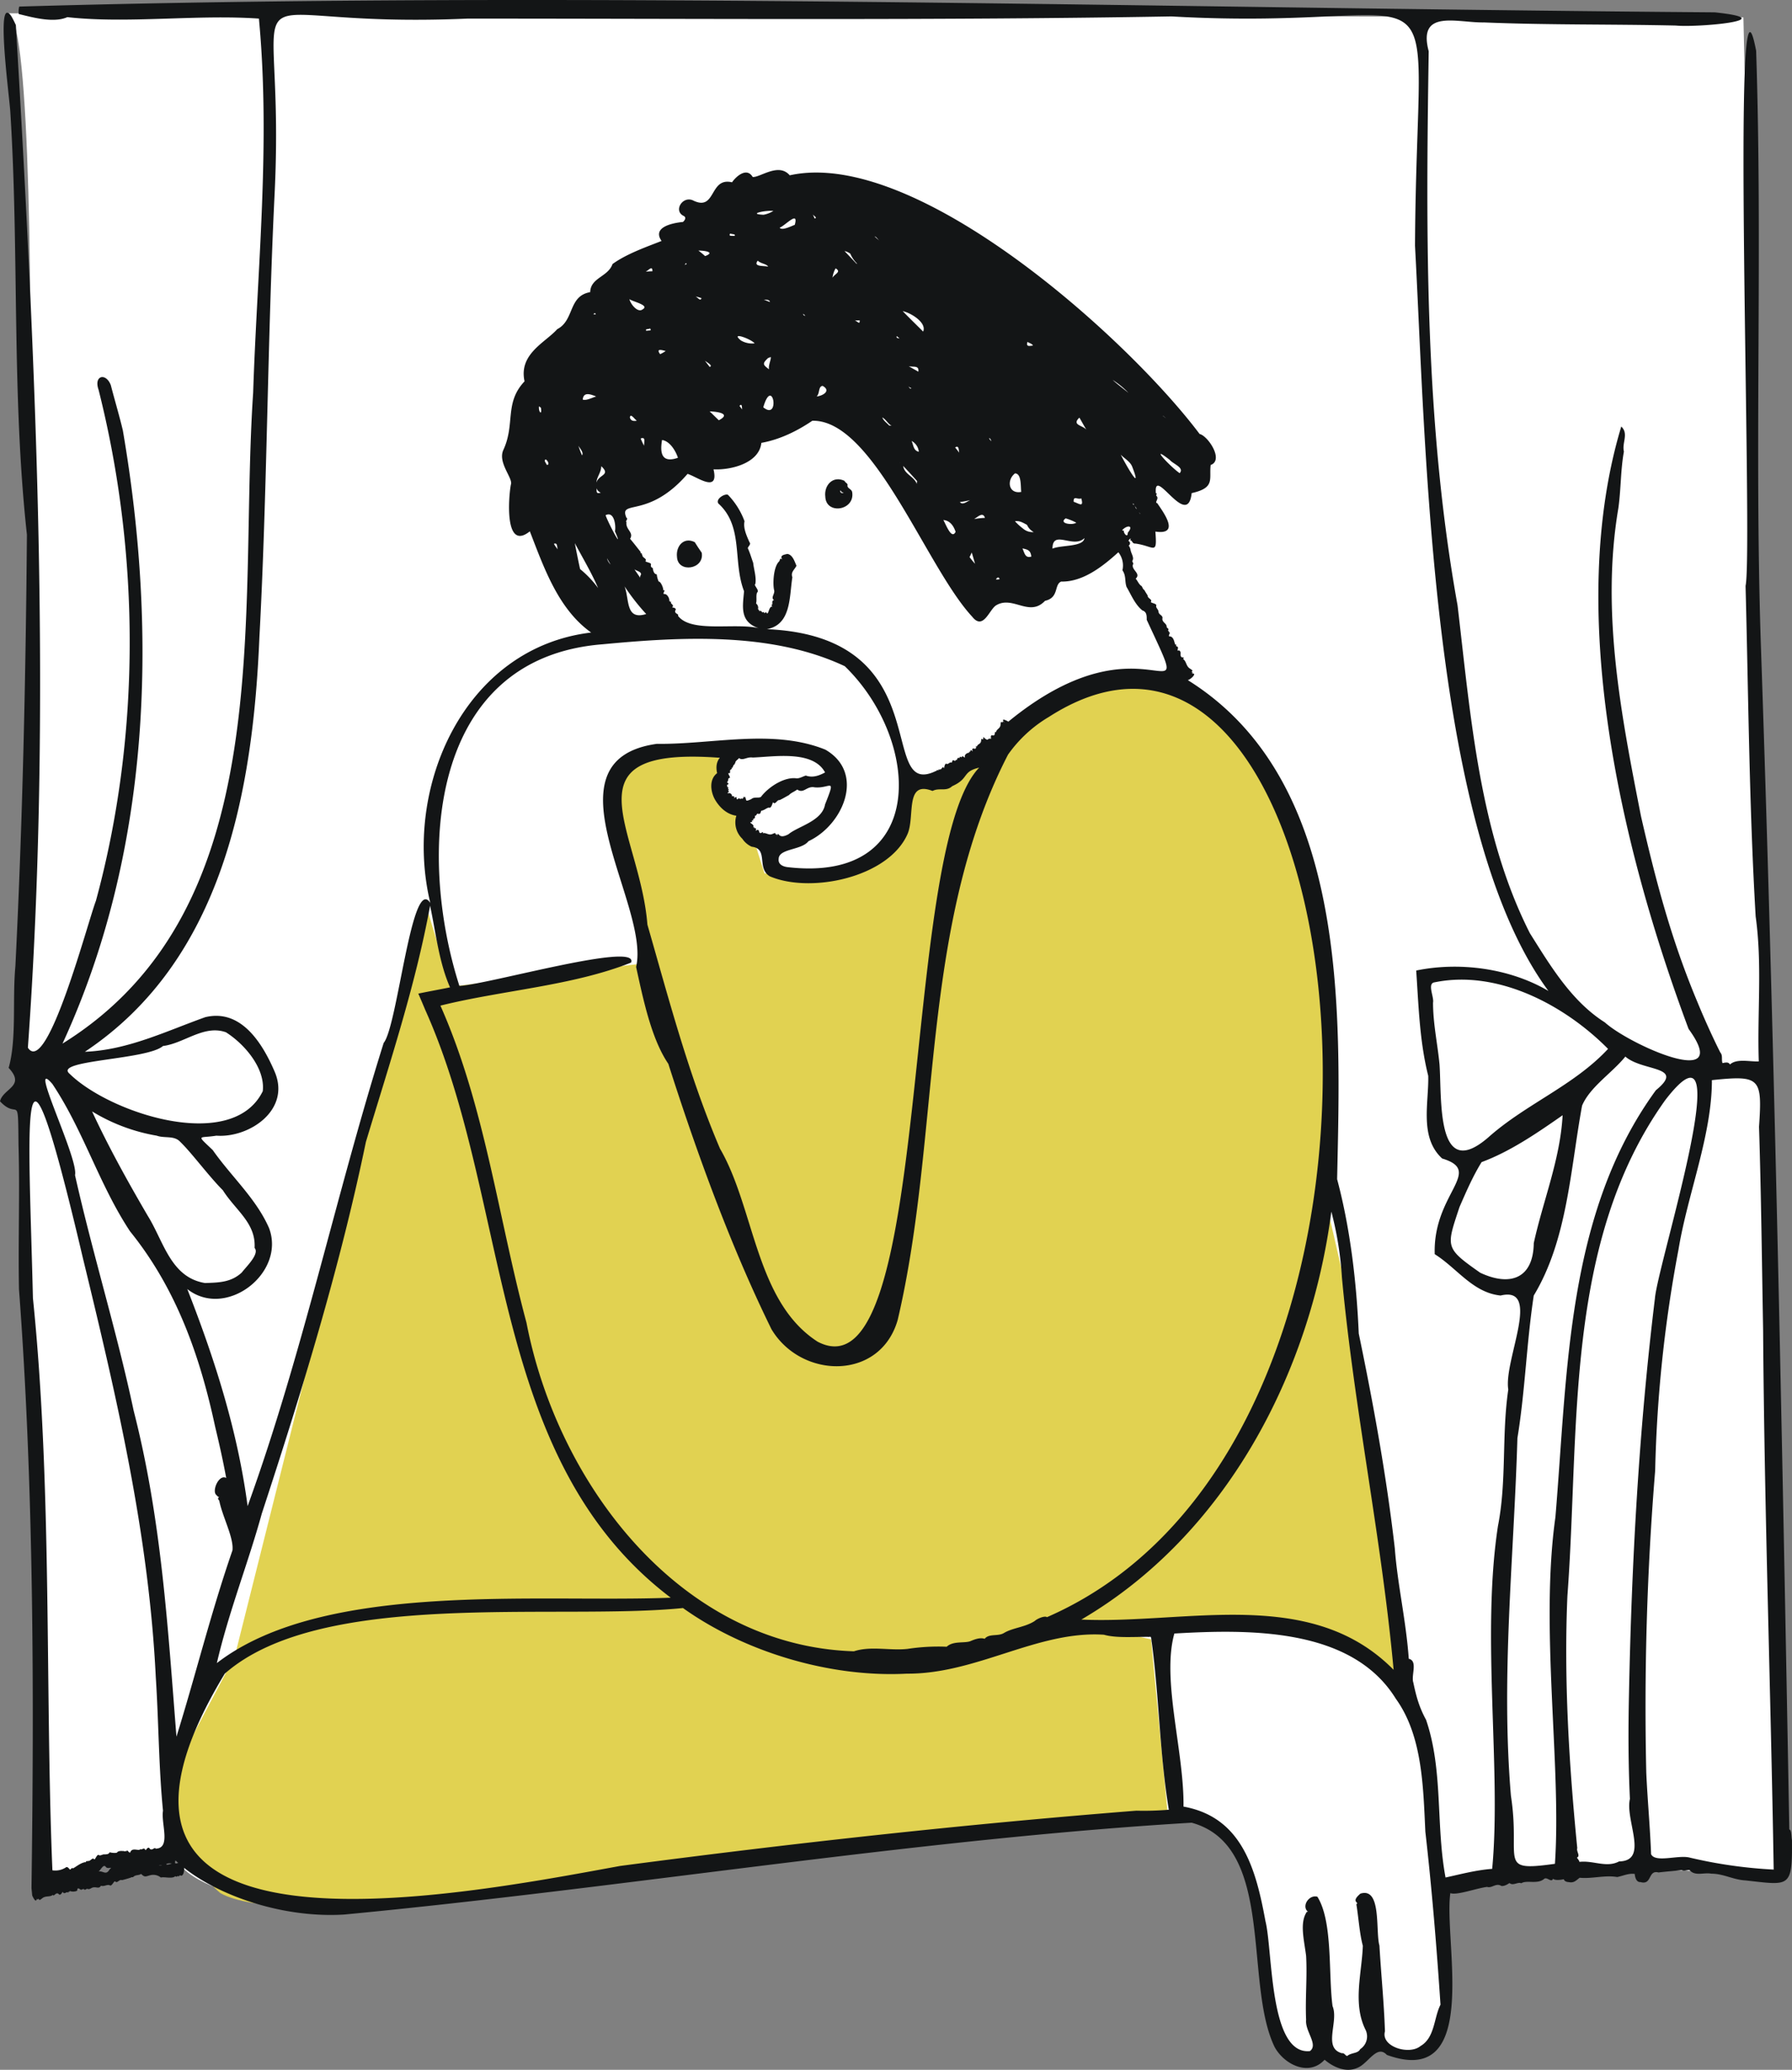 <svg xmlns="http://www.w3.org/2000/svg" width="745.417" height="861.025" viewBox="0 0 745.417 861.025">
  <rect x="0" y="0" width="745.417" height="861.025" fill="#808080" stroke="none"/>
  <g id="nh_vraag_hulp" transform="translate(-90 -31.167)">
    <g id="kleuren">
      <path id="Path_577" data-name="Path 577" d="M93.7,36.7l721.5,1.7L833,811.7s-118.5-9.3-143.5,4.2l1.4,45.5s1.6,34.9-28.4,19c0,0-10.9,13-24.4,5.5,0,0-12.5,5.5-18.5-7.5l-10-65.8s-2-39.9-52.9-23.5L334,810.5l-100.4,16s-72.8-4-71.8-27.9l-53.9,16.8L97.7,481.3s13.7-433.2-4-444.6Z" fill="#fff"/>
      <path id="Path_578" data-name="Path 578" d="M266.5,405.5l11,36.1,80.5-9.7-12.5-57.4.6-22.3,20.9-7.5,22.2-.9v19.7l7.1,5.1,7.6,12.9,4.1,13,33.2-1.3,21.7-9.2,2.6-24.4,39.2-18.7,40.7-25.6,26.5-1s30.5,17,36.4,26,52.9,89.6,33.6,192.6c0,0,31.6,127,30.6,195.8,0,0-30.9-33-121.7-19.5l18,3.9,6.9,72.3-260.5,30s-108,17.7-133.5,3.3c0,0-29.9-22.9-12.4-63.9L187.7,720Z" fill="#e1d251"/>
    </g>
    <g id="Group_27" data-name="Group 27">
      <path id="Path_579" data-name="Path 579" d="M835.4,796.6c-.3-1.4-.1-4.1-1.1-4.4-3-164.3-6.2-329.4-11.9-494.8h0c-2.6-81.6.8-163.5-1.9-245.1-10.7-56-1.2,208.3-4.4,222.6,1.2,45.8,1.5,91.7,4.2,137.5,2.8,20.1.6,40.1,1.3,60.3-3.7.2-9.2-1.3-12,1.3-.6-1.2-1.9-.8-3.1-.6-.5-1.5.2-3.2-.9-4.4-2.6-5.1-6.5-13.6-9.4-20.7-10.9-25.9-17.4-50.5-23.6-77.6-8.3-42.3-16.7-85.2-9.4-128.2,1.1-7.9.9-15.8,2.3-23.5-.9-3.6,2.1-7.4-1.1-10.4-23,76.3-.7,173.7,28,250.6,19,26.1-24.7,6.5-34.8-2.7-13.9-8.8-22.7-23.6-31.2-37.1-21-41.4-24.6-89.9-30.1-136.4-13.7-76-13.2-153.5-12-230.5-4.7-17.7,11.8-11.8,23-12,26.6,1.1,53.4.7,79.8,1.3,9.1.9,45.4-2.4,16.2-5.5-235.4-1.8-475.7-9-705.3-2.4a8.257,8.257,0,0,0-.2,3.1c6.1,1.5,14.6,3.8,20.2,1.3,25.2,2.8,53.6-1.2,79.7.6,4.9,52.1-.7,103.7-2.4,155.7C189.1,286.7,206.7,409,116,465.3c36.3-78.8,39.9-168.8,25.1-255.1-1.5-6.3-3.4-12.6-5-18.8-2-5.3-7.2-4.1-5.1,1.9,17.4,68.9,17.5,144.2-1.1,212.6-3.3,8.5-20.3,73.4-28.3,61.1,10.1-140,3.4-283.4-5-425.4-9.7-21.3-2.6,30-2.3,36.3,3.7,58.4.5,117.3,6.9,175.7-.5,59.8-1.8,119.6-4.8,179.5-1.3,14,.6,30.3-2.8,42.3,7.2,7.7-2.3,8.5-3.6,13.9,7.7,8.2,7.5-4.4,7.7,18.1.6,20-.2,40.1.2,60.1,6.2,82.5,6.3,168.7,5.2,249.1.1,1,.2,2.1.3,3.1h0c.6,1.3,1.7,3.3,1.9,1.1.1,1.2.3.2.8.3.3.9.9.1,1.4-.2,1.5-1.3,3.2-.4,4.5-1.5.4,1.1,1.4-1.7,2.6-.1.9.3,1.3-1.2,1.5-1.1.7,1.3,1.6-.4,2.2.3.1.3.1-.5.3-.4.2,0,.3.2.4-.3a4.112,4.112,0,0,0,3.1-.1c.1-2.5,1.9.8,2-.9v.3c.3.4.5-.6.9.1.6.3.8-.3,1.3-.3,1.1.5,1.7-.6,2.7-.6,1.2-.2,2.2.7,3-.7,1.3.5,2.4-.6,3.6-.2.9.8,1.9-2.2,2.4-1.5.8.8,1.7-1.1,2.7-.6a38.158,38.158,0,0,0,3.8-1.1c.3-.3.8.1,1.1-.4,1-.8,2.1-.4,3.1-1.1,1.6,1.6,1.9,1,4,.5a4.989,4.989,0,0,1,4.2,1c1.7-.4,4.7.7,6.1-.6.5.8.8-.5,1.3.2.3-.3.5-.7.9-.4,1.2.4,1.8-2.8,1.1-4.3-.8-2.9-4.3,1.1-3.3-2,14,13.3,42.9,24.2,70.2,22.5,116.6-11.1,238.1-31.4,352.5-38.2,35,9.6,21.5,66.4,34.5,93.3,3.9,7.2,14.2,12.5,20.8,5.3,3.6,3.1,8.9,5.5,13.6,3.4,4.6-1.8,8.1-9.9,12.3-5.4,39.5,14.3,23.5-47.4,26.4-67.3,2.7,1,10.7-2,15.3-2.6,1.9.7,3.7-1.8,5.9-.4,1.3.2,2.8-.8,3.4-1.2,1.5,1.3,3.5-.6,4.9.1,2.3-1.5,6.8.6,9.6-1.9,1.2-.8,3,1.8,3.6,0,.8.8,3.2.5,4.5.2.2.9,1.4,1.2,2,1.2,2.3.5,3.2-.8,4.6-1.8,5.2.5,10.5-1.2,15.6-.3,2.8-.6,4.7-1.6,7.3-1.3.1,1.3.6,3.5,2.4,3.4,4.9,1.4,3-5.2,7.5-4,3.1-.4,6.4-.6,9.6-1,1.1.6,2.3-.1,3.3,0,2.3,2.7,6,.9,9,1.5,5.2,0,9,2.5,14.2,2.8C834.4,815.4,835.6,816.9,835.4,796.6ZM697.1,533.3c2.8-6.4,5.5-12.7,9.2-18.7,11.9-4.4,23.1-12.1,33.7-19.5-1,18.4-8.1,35.4-12,53.2-.2,14.9-10,18.1-22.3,12.3C690.9,550.2,691.6,550,697.1,533.3Zm61.8-65.8c-14.2,15.3-34.2,22.9-49.8,36.8-21.8,18.9-19.3-16-20.3-30.3-.8-8.5-2.7-17-2.7-25.7.5-2.5-2.6-8.1.7-8.5,26.5-5.4,54.4,9.8,72.1,27.7ZM199.3,485.1c-12.7,25.9-63.8,9.1-80.4-7.3-6.7-5.7,32.3-5.7,38.9-11.5,8.8-1.1,17.1-9,26.2-5.7C191.6,465.4,200.4,475.5,199.3,485.1Zm-16.6,41.2c5.3,8.4,13.8,13.6,13.2,24,2.2,2.5-3.6,7.9-5.3,10.2-4.5,4.2-9.7,4.2-15.3,4.4-14.3-2.3-17.2-17.3-23.8-27.9-8.3-14.2-16.4-28.8-23.2-43.5a75.81,75.81,0,0,0,26.9,10.1c3.3,1.2,7.3-.2,9.8,2.6C169.7,510.7,176.8,520.4,182.7,526.3Zm-3.2,98.4c1.7,7.1,3.3,14.2,4.6,21.3-3-1.7-6,5.2-4.2,7,.3.2.9,1.2,1.4.8-.7.5-.8.9-.1,1.6,1.3,6.7,6.1,15.4,5.5,20.7-9,26-15.4,52.2-23.3,77.5-3.6-45.3-6.2-90.3-17.8-135.6-6.9-32.6-17.1-65.4-24.4-98,1.6-6.8-20-50.2-9.4-37.9,13,19.5,19.4,41.8,32.3,61.3C163.4,567.3,173.2,595.3,179.5,624.7Zm19.4,36.1c16.3-49.7,32.4-101.9,43.3-154.6,9.7-32.2,20.7-65.3,26.7-98.3,2.4,11.3,3.7,23.6,8.3,34-4.4.9-8.9,1.7-13.2,2.6.5,1.1,2.4,5.6,2.9,6.8,36,80.3,25.9,186.7,102.1,244.5-55.5,2.2-144.2-7.2-188.8,27.2C185.2,701.5,193.3,681.2,198.9,660.8ZM580.7,228c-3.7-2.5-13.2-12.6-4.1-5.5C578,224.2,582.8,225.7,580.7,228ZM567,289c21.6,46.6.4-5.2-57.6,42.4h.1c-.8-.5-3.2-1.7-1.9.1.1.1.3.3,0,.1-.8-.8-.3,0-.7.1-.7-.6-.6.3-.7.9-.1,1.7-1.7,1.8-1.9,3.2-1-.7.2,1.9-1.7,1.2-.8.2-.2,1.6-.4,1.5-1.7-.4-.8,1.3-2.8-.4-.6-.7-.3-.1-.4,0-.2,0,.6,1.3.3.8-.6-.9-.3-.2-.6-.1-.6-.7-.5,0-.6.6-.2,1.5-1.6,1.2-1.7,2.4-.7-.8-.3.1-.4.4-.3,1.1-1.4-.4-1.6.9.5,1.1,0,.4-.3.2-.7-.3-.4,1.2-.9.5-.2-.2.1.5,0,.4-.1,0-.3-.1-.1.3.2.5-.2-.4-.2-.2-.8.2-1.8.8-1.5,1.8-.1.7-1.6-1.4-1,.2-.3-.8-.3.1-.8-.2-.5-.5-.3.5-.6.4-.4-.2-.7,0-.9.5.1.7-.4,0-.5.4-.2.1-.3.5-.6.2-1-.6-.8.4-1.1.8-.9-.4-1.4.9-2.2.5-.6-.3-.9,1.2-1,1.9-.7-1.4-.9.8-1.8.4-.1.3-.4-.1-.5.1,0,.1,0,.6-.2.3-.4-.4-.6.4-.9.3-25,12.1,2.1-55.9-70.3-59,10.2-1.9,9.3-13.5,10.6-21.6-.8-2.2,1-3.2,1.7-4.8-.8-1.8-1.6-4.6-3.8-4.9-1.2.3-3.3.5-2.1,2.3-1.2-.9-.8.4-1.4.9-2.3,2.3-2.6,9.3-2,11.8.5,1.6-1.6,3.2,0,4.2-1.4.2-.2,1.9-1.1,2-.3,0,.4.4.3.4-.1.1-.3.1,0,.4.5.4-.4-.2-.3-.1-1.3.6-1.2,4-2.2,2.4-.2,0-.3-.3-.3.2h0c-.3-.3-.3.5-.6-.1-.1-.4-.2-.2-.5-.1-.5.1-.5-.8-1.1-.6-.5.3-.4-.5-.9-.7a2.292,2.292,0,0,0-.8-2.4c.4-1.5-.1-3.1.4-4.5,1.3-.9-1.6-3.1-.7-3.6.5-2.8-.6-6-.9-8.8-.7-1.9-1.3-4.1-2.2-6-.2-.6,1.5-1.7.7-2.5-1.3-2.9-2.7-6-2.1-8.8a31.288,31.288,0,0,0-6.9-11c-1.3-.6-5.2,1.7-4,3.6,10.6,9.6,5.9,24.1,10.7,36.5-.5,6.2-2,12.7,6.1,15.4-9.8-2.4-28.2,2.1-33.6-5.2.7-.8-2-.8-.9-2.5.1-.9-1.6-.9-1.5-1,1.1-1.1-1-1.4-.4-2.2.2-.2-.6,0-.5-.1,0-.2.1-.4-.4-.3.5-.4-.6-3.2-2.1-2.9-.8-.3,1.2-2.1-.5-1.5.7.1-.7-3.8-1.7-3.7a9.468,9.468,0,0,1-.8-3c-1.2-.1-1.5-1.5-1.7-2.7-.9-.2-.8-1-.7-1.5,0-.8-2.9-.9-2.2-1.5.4-1-1.5-1.2-1.4-2.4-.4-.1,0-.6-.4-.7-.4,0-.4-.1-.3-.5-1.5-1.9-2.8-3.6-4.4-5.5,1.7-2.7-2-3.8-1.5-7-.7,0,.9-1.5,0-1.7-3.4-8,8.9.8,25.4-18.3,3.8,1.1,13.2,8.3,10.8-1.9,6.9.4,19-2.4,19.9-11,7.8-1.4,15-5,21.2-9.2,25.5-.6,47.4,61,66.5,81.5,4.7,6,7.2-3.3,10.1-4.8,6.9-4,13.7,5.1,20.2-1.8,5.9-1.3,3.7-6.7,6.7-8,9,.2,17.2-6.2,23.8-12.2a8.891,8.891,0,0,1,1.7,7.5c1.6,2.3.9,4.6,1.7,6.9,2,3.4,3.5,7.3,6.6,9.8C567.1,285.7,567,287.5,567,289ZM430.1,589.3c-25.9-16.7-26.1-55.4-40.6-80.3-13.1-30.7-21.5-63-30.2-93.2-3.1-39.6-35.5-74.3,30.1-69.4-1.5,1.9-1.6,4.1-1.1,6.4-3.2,2.4-2.9,7.2-1,10.8,1.7,3,4.7,6.3,9,6.9a9.433,9.433,0,0,0,2.5,9.6,9.189,9.189,0,0,0,3.9,3.3c7.1.8,1.9,8.9,7.5,12.3,17,7.3,49.6.5,57.4-17.8,3-7.4-1.2-22.2,10.3-17.7,2.9-1.5,5.6.4,8.2-2,7.2-3.2,3.9-6,11.2-7.7C463.9,385.4,478.6,614.7,430.1,589.3Zm3.1-223.5c-1.2,7-11.3,9.1-15.2,12.4-4.8,2.6-3.8-1.9-4.9.8.2-1,.1-.7-.5-.7.1-1-.7-.4-1.3-.2-1.6.7-2.6-.7-4-.3.2-1-.3-.3-.7-.1-1.3.2-.4-1.5-1.7-1.3-1.2,1.2.4-1-1.1-.7.1-.2-.4,0,.1-.4.2-.2-.5.2-.4.1,0-.1.1-.3-.3-.1-.5.2.4-.2.2-.2.4-1.2-2.6-1.8-.6-2,.5-.1-.3-.3-.4-.4.7.3.2-.2.7-.3.6.1-.1-.5.3-.6.5-.1.6-.4.7-.9-.3-.7.4-.2.5-.7.2-.2.3-.7.7-.5,1.2.3,1-.7,1.4-1.3,1.2-.1,2.2-1.2,3.2-1.3.8.5,1.4-1.5,1.6-2.2,1.1,1.3,1.6-1.1,2.8-.9,1.3-.6,2.6-1.4,3.9-2.1.9-1,2.3-1.4,3.4-2.3,2.8,1.9,3.9-1.6,7.3-.9C435.4,359.3,437.9,354,433.2,365.8Zm0-13.3c-2.6,1.4-5.2,2.3-8,1.3-1.4.4-2.8,1.4-4.3,1.1-5-.4-11.3,3.7-14.4,7.8-1.2.6-2.7-.2-4,.9-3,1.4-1.7.2-2.7-1.1-.1.5.1,1.5-.1.2-.3.8,0-1-.5.3-.4.9-.7.1-1,.4-.5.6-.3-.6-.9.2.3-.9-.2-.2-.4,0-.6.4-.5-.6-.5-.7-.2-.5-1.4.6-1.1.3.2-.4.3-1-.4-.7.1-.1-.4.1.1-.3a1.285,1.285,0,0,1-.7.1c.5-.3-.5-1.6-1.5-1.1-.6-.1,1.4-1.3-.1-.8.9-.3-.1-.2.3-.6.6-.3-.4-.3-.2-.5.3-.3.2-.5-.1-.7-.7-.1.2-.3-.2-.5,0-.2-.3-.4.1-.5,1-.4,0-.7-.2-1.1.8-.4.2-1.6,1-1.7.9.1-1.1-2.3-.2-2,1,.2,0-1.4.9-1.5-.1-.3.4-.1.3-.4,0-.1-.3-.5,0-.3.5.1.3-.7.7-.8-.2-.5.3-.4.4-.6,0-.2.2-.5.3-.5.1-1.2,1.1-1.4,1.6-2.2,1.5,1.3,3.3-.6,5.7-.2C411.8,346,428.2,343.1,433.2,352.5Zm-95-118.2a2.767,2.767,0,0,0,1.7,1.8C338.1,236.7,338.1,235.9,338.2,234.3Zm-7.6-17.7c.6,1.1,2.3,2.8,1.5,4A39.964,39.964,0,0,1,330.6,216.6Zm1.8-19.2c.3-3.4,3.3-2.2,5.6-1.3-1.8.5-4,1.8-5.6,1.3Zm5.4-35.4a3.4,3.4,0,0,0-1-.1C337.4,161.3,337.6,161.2,337.8,162Zm108.6-21.3v.3l-5.1-5.4a6.443,6.443,0,0,1,2.4,1.1,12.849,12.849,0,0,0,2.7,4Zm1.2,23.7c.1,2.1-.9.4-2.1,0A7.387,7.387,0,0,0,447.6,164.4Zm53.8,49.1c.4-.2.9.7.9,1.2a12.506,12.506,0,0,1-.9-1.2ZM557.2,252.1ZM342.5,263.4c.5.9,1,1.8,1.5,2.6A5.261,5.261,0,0,1,342.5,263.4Zm16.3,23.2c-8.7,2.7-6.9-6-9-11.5A91.2,91.2,0,0,0,358.8,286.6Zm-2.2-16.3a1.523,1.523,0,0,0-.3,1.2c-.8-1.2-1.6-2.3-2.4-3.5.9.7,3.1,1,2.7,2.3Zm-14.7-24.8c3.6-1.9,4.4,4.4,3.9,6.7,3.9,9-2.6-3-3.9-6.7Zm87.8-49.4c1.4-1.3.6-4.2,2.5-4.4,3.6,2,.2,4.1-2.5,4.4Zm-.9-74.1a11.115,11.115,0,0,0-.7-1.6c.4.5,2.2,1.6.7,1.6ZM424,161.7a2.836,2.836,0,0,1,1,.9c-.2-.1-.5-.2-.7-.3Zm-3.4-37c-1.6.6-5.3,2.5-6.3,1.2C416.9,124.8,422.3,118.6,420.6,124.7Zm-10,55c.3.8-1.1,3.5-.7,5.1-2.7-2-2.8-2.4-.4-4.7C409.9,180,410.2,179.8,410.6,179.7Zm-.3-22.9c-.9-.3-1.8-.7-2.6-1,1,.1,2.3-.1,2.6,1Zm-.8-14.7c-1.6-.5-6.4.2-4.3-2.5,1.1,1.2,3.9,1.4,4.3,2.5Zm-2,58.5h0c3.9-13.4,7.2,5.9,0,0Zm.1-80.1c-6.8-.3.7-1.9,4.1-1.6a11.337,11.337,0,0,1-4.1,1.6Zm-9.4,52.3c-4.7-3.9,4.3-.6,5.7,1.2a9.119,9.119,0,0,1-5.7-1.2Zm.5,28.7-1.1-1.5c1.1-1.2,1,.5,1.1,1.5Zm-3.1-72.2c-.8-.1-2.9.3-1.8-1,.6.4,2.3.1,1.8,1ZM389,206l-3.8-3.7C388.3,202.4,394.4,203.2,389,206Zm-3.8-22.2c-.7-.9-1.3-1.7-2-2.6C383.9,181.8,386.8,183.3,385.2,183.8Zm-1.9-46.1a31.123,31.123,0,0,0-2.8-2.3c2.3,0,7.3.6,2.8,2.3Zm-1.5,17.5c-.5,1.5-1.6-.4-2.5-.7a18.24,18.24,0,0,1,2.5.7Zm-7-13.8c.2-.3.3-.5.5-.8.7.5,0,.5-.5.8ZM372,221.6c-6.6,2.3-7.6-1.7-6.6-7.4C368.7,214.7,371.1,218.8,372,221.6Zm-7.4-43.1h0c-1.8-2.4.5-1.8,2.3-1.3A17.1,17.1,0,0,1,364.6,178.5Zm-8.1,35.1c2.2-.9,1.4,1.5,1.4,3C357.4,215.6,356.9,214.6,356.5,213.6Zm2.4-44.8c-.8-.9.9-.6,1.5-1C361.3,169,359.8,168.5,358.9,168.8Zm-1.5-9c-2,1.7-5-1.9-5.6-4.2C353,156.6,360.3,158.1,357.4,159.8Zm-5.4,45c.3-1.9,2,.8,2.9,1.4C353.5,206.4,352.4,206.3,352,204.8Zm84.3-58.1a9.991,9.991,0,0,1,1.3-3.9c2.5,1.5-.3,2.2-1.3,3.9ZM463,171a10.6,10.6,0,0,1,1.2,1C463.6,171.8,462.7,171.9,463,171Zm54.4,2.4c.8.5,1.8.7,2.3,1.5C518.2,175.1,516.7,175.5,517.4,173.4Zm-45.2,45.7c-2.3-.5-2.2-2.8-3-4.5a5.746,5.746,0,0,1,3,4.5ZM468,183.5c1.9.5,4.4-.5,4,2.3C470.7,185,469.3,184.3,468,183.5Zm1.1,9.2h0c-.5.5-.9-.5-1.3-.8A14.8,14.8,0,0,0,469.1,192.7Zm2.4,38.6a4.869,4.869,0,0,0-.1,1.2c-1.3-3.3-5.2-4-5.7-7.5,2,2.1,3.9,4.2,5.8,6.3Zm56.3,28.1c0-8.2,8.7.2,13.3-4.4C540.7,258.8,531.4,257.8,527.8,259.4ZM539,204.9c1,1.7,1.9,3.4,2.9,5C540.2,208,535.7,208,539,204.9Zm-5.7,41.9a23.939,23.939,0,0,1,4.4,1.8c-1.7,1.2-7.5.3-4.4-1.8Zm3.3-6.9c-.1-2.7,1.5-.8,3.2-1.4C540.8,242.3,539.2,240.8,536.6,239.9ZM519,262.7c-2.6.8-2.8-1.5-3.7-3.4C517.7,259.8,518.7,260.2,519,262.7Zm-14.7,9.5c.1-.4,1.1-1.5,1.5-.1a3.814,3.814,0,0,1-1.5.1Zm55.1-77.6c-2.2-1.8-4.5-3.5-6.6-5.4A34.581,34.581,0,0,1,559.4,194.6Zm-42.2,54.9a6.3,6.3,0,0,0,2.8,3,5.947,5.947,0,0,1-4.4-1.4h0a24.453,24.453,0,0,1-3.4-3.1c1.9-.3,3.3.6,5,1.5Zm-2.4-13.7c-5.3,1-6.2-4.9-2.6-7.7,2.8,0,2.3,5.5,2.6,7.7Zm-21.5,27.1a16.321,16.321,0,0,0,.9-1.9c.5,1.5.9,3.1,1.4,4.7a31.132,31.132,0,0,1-2.3-2.8Zm-6-45.6c1.7-1,1.4,1,1.7,2.2-.5-.7-1.1-1.5-1.7-2.2Zm.2,35.1c-1.7,3.5-4.1-3.3-5.1-4.9,2.8.2,4.3,2.5,5.1,4.9ZM474,169.1c-2.8-2.8-5.7-5.6-8.5-8.5C468.9,161.3,475.6,165.4,474,169.1Zm-9.7,54.5c0-.1.1,0,.1,0Zm-4.4-15.4c-1-1.1-2.4-2-2.9-3.4,1.9,1.1,2.5,3.2,4.7,3.8a3.661,3.661,0,0,0-1.8-.4Zm-6.1-78.7c.8.2,1.3,1.2,2,1.8-.7-.6-1.4-1.2-2-1.8ZM557.1,252.2Zm7.2-7.2c-.2-.2-.3-.4-.5-.6A1.024,1.024,0,0,1,564.3,245Zm-2.9-4.4a4.35,4.35,0,0,1,.4.7c-.2-.3-.8-.2-.4-.7Zm-.6-.4c.1,0,.3,0,.3.1a.367.367,0,0,0-.3-.1Zm1.3,1.5c.3.4.5.8.8,1.2-.5-.2-.6-.7-.8-1.2ZM561,225.4c4.3,11.2-2.6-.7-4.8-5.1C557.8,222,560.2,223.2,561,225.4Zm-65.8,21.7c1.4-.8,3.7-3.2,4.5-.5A32.6,32.6,0,0,0,495.2,247.1Zm-1.6-7.9c-1.2.5-3.3,2.3-4.3.8a32.465,32.465,0,0,0,4.3-.8ZM361.4,144a26.357,26.357,0,0,0-2.8.2C359.9,143.5,361.4,141.5,361.4,144Zm-21.3,81.1c4.1,3.8-1,3.4-2,6.8C338.2,229.6,340.1,227.7,340.1,225.1Zm219,27.7h0c.1,2.5-2.2-.1-1.5-1.3-.2.5-.4.6-.8.2C558.8,249.5,561.8,249.6,559.1,252.8Zm14.7-48.6c0-.1,0-.1-.1-.2.4.4.8.7,1.2,1.1-.3-.2-.7-.6-1.1-.9ZM317,222.3c.9.4,1.8,2.5.4,2.2C317.2,223.8,316,222.7,317,222.3Zm-2-21.5c.6,3.4-1.1,1.8-.8-.6a5.547,5.547,0,0,1,.8.6Zm5.4,56.6c1.6-.6,1.2,1.2,1.6,2.3a18.822,18.822,0,0,1-1.6-2.3Zm10.9,10.5h0c-.8-3.6-1.5-7.2-2.2-10.8,3.3,6.2,6.9,12.2,9.7,18.7a42.95,42.95,0,0,0-7.5-7.9Zm9.2,31.3c32.7-3.1,70.3-5.3,100.9,9.1,31.7,30.7,35,90.4-23.7,83.6-1.9-.2-4.1-1.1-3.8-3.4,0-4.4,9.5-3.6,12.4-7.4,14.4-6.7,23.8-28.4,7-38.1-21.9-8.8-47-2.1-70.1-2.4-48.2,6.8-2.5,67.2-8.6,92.8,2.9,13.2,6.3,29.9,13.4,40.3,11.6,36.3,25.7,75.4,42.9,110.4,12.4,20.8,45.2,21.5,52.5-3.8,18.2-77.5,8.9-163.5,45.9-235.2a55.147,55.147,0,0,1,17-15.7c128.8-82.7,173.7,298.4-.8,374.5-.8-.7-3.9.5-5.1,1.6-4,2.6-9.2,2.8-12.8,5-2.5,1.5-6.2.1-8,2.4-2-.7-4.6.4-6,1-2.4.9-7.2-.2-9.8,2.3a84.326,84.326,0,0,0-16.3.9c-7.4.8-15.3-1.3-22.3,1-72-2.3-123.2-69.3-136.2-136.7-11.8-43.9-17.3-90.2-35.8-131.9,25.7-6.4,54.9-8.2,79.3-17.9,3.6-9-59.5,9.1-71.4,9.7-17.6-54.9-12.7-136.3,59.4-142.1ZM648.2,562.6c5.1,54.8,16.5,108.5,21.5,163.2-34.5-35-86.3-18.9-129.9-20.9,60-35.1,95.2-102.2,104-169.7a141.025,141.025,0,0,1,4.4,27.4Zm-544.5,8.6c-1.7-71.7-6.6-133.3,20.8-16.6,14,57.6,27.4,114.8,30.3,174.2,1.2,18.3,1.2,37.3,3,55.6-.9,5.3,3.5,15.7-3.1,15.8-.2-1-1.7,1.4-2.6-.3-.8-.5-1.4,1.1-1.6.9-.6-1.5-1.7.3-2.1-.5-.4,1.2-3.4-.9-4.2,1.4-.5.7-1.5-1.9-1.6-.1,0-.9-.6,0-1-.4-.8,0-2.4-.3-3,.7a7.744,7.744,0,0,1-3-.2c-.4.9-1.2.8-2,.9-1-.2-1.8.8-2.6.2-.8-.2-1.6,2.6-1.9,1.7-.8-.7-1.5,1.1-2.6.8-.2.3-.5-.1-.7.2-.1.1-.1.6-.3.3-1.9.3-3.4,1.6-5.1,2.6-.6-.5-1,.6-1.3.5-.5-.5-1.1-1.4-1.7-.9a8.006,8.006,0,0,1-5.6,1.2c-3.1-74.5,0-158.9-8.1-238Zm31.9,237.6c-1.5,2.7-2.7.5-4.6.9.9-.6,1.7-2.8,2.9-2.1.7,1.5,3.4-.3,1.7,1.2Zm20.5-1.7a5.7,5.7,0,0,0,1.3-.1,1.468,1.468,0,0,1-1.3.1Zm5.3-.7c-3.3,1.2-2.7-.5.2,0Zm401.3-22c-72.1,5.7-142.8,13.5-214.8,23-69.8,12.8-240.8,46.2-164.4-80,40.3-35.4,138.2-22,190.6-27.3,25.2,18,60.7,29,93.1,27.3,29.1.2,54.4-18,82-16.2,5.2,1.5,13,.8,19,.9.9-.5.7,1.9.9,2.3,3.1,23.1,3.3,46.7,7.1,69.6a122.453,122.453,0,0,1-13.5.4Zm126.5,80.7c-2.8,5.5-2.3,13.7-8.3,17.2-4.7,3.9-16.6.3-14.8-6.1-.4-12.1-1.6-23.6-2.3-35.7-1.7-6,1-24.4-7.9-21.6-4.3,3.6-.2,3.6-1.7,4.4.9,5.3,1.3,12.1,2.7,17.3-.4,11.4-4.3,24,1.1,34.9a6.328,6.328,0,0,1-2.2,8.1c-.9,1.8-3.3,1.4-5.1,2.6-.7.9-1.3-1.2-2.5-.9-8.1-2.2-1.2-13.2-3.9-19.6-1.8-13.4.2-35.1-6.3-45.5-3.4-1-6.6,3.7-4.1,6.1.8.1-.6.1-.5.5-2.8,4.5-.9,11.6-.1,18,.5,8.9-.4,17.7,0,26.6-.5,4.8,5.2,10.3,1.6,13-17,1.8-15.4-41.6-18.5-54-4-21.8-9.8-43.3-34.1-47.7.3-22.9-9.2-52.8-3.8-72,31.2-1.8,73.8-2.5,92.1,27.1,11.1,15.4,11.4,36.6,12.3,55.3,2.7,23.7,4.7,47.9,6.3,72Zm21.5-56.5c-6.7.5-13,2.2-19.4,3.6-4.1-21.9-.9-44.5-8.1-65.6-2.9-5.3-4.1-9.8-5.3-15.5-1-3,2-9-1.9-9.9-1.1-15.8-4.7-31-5.8-45.9-3.5-30.3-8.8-59.5-15-89.4-.9-21.1-3.5-43.6-9-64.2,1.5-69.2,5.2-165.6-62.1-207.6,1.4-.4,4.2-3.2,1.5-2.7,1.1-.5.1-.4.1-.8.8-.5-.2-.9-.7-1.3-1.7-1-1.4-3-2.9-4,.8-.7-.1-.6-.5-.7-1.2-.8.2-2.2-1.2-2.9-1.5.6.6-1.4-1.1-1.7-.4-.5.6-.6-.4-.7-.4-.4-.5-3.5-2.5-3.4-.7-.3,1.1-2.1-.5-1.6,1.1-.4-.4-.5.1-1.1.2-.7-.5-.6-.7-1.2.1-1.5-1.8-1.8-1.8-3.4.4-1.6-1.5-1.5-1.6-3-.1-1.1-1.3-1.6-.9-2.6,0-.9-2.8-1-2.2-1.6.5-1-1.5-1.3-1.4-2.5-.5-.8-.9-1.4-1.4-2.3-.6-.3-.8-1.2-1.1-1.6-1.2-.7-1.7-2.3-2.5-3.1,2.3-2.1-1.6-3.5-1.2-5.7.6-1.1-.5-1.1-.1-1.9.7-1.1-.5-2.8-.8-4.2a4.448,4.448,0,0,0-.8-2,1.054,1.054,0,0,0-.1-1.9c.1-.6,1.5-1.7.7-.3,1.1.1.7,1.5,2.3,1.4,7.8,1.1,9,5.1,8.2-5,10.7,1.6,3.1-8.3.8-11.8-1.4-.3,1-1.9-.4-3.1-.2-.6.6-.8-.2-1.1-1-11.9,13.2,15.5,14.9,0,9.9-2.2,7.2-5.8,7.9-11.7,5.6-2-1.1-12.1-4.6-12.9C558.7,171.4,470.8,92.5,418.5,104.1c-4.6-5.4-12.2.9-15.4.7-2.4-4.1-6.7-.5-8.6,2.2-9.6-2.3-6.5,12.4-16.3,7.5-4.3-1.9-8.2,4.4-3.8,6.5,1.2.6.5,1.8-.3,2.5-4.2.4-13,2.1-8.9,7.9-5.8,2.3-14.5,5.3-20.4,9.6-1.9,5.4-9.1,5.6-9.3,11.7-9.2,1.6-6.5,11.7-13.7,15.4-5,5.6-16.1,10.3-13.6,21.7-8.5,9-3.8,17.7-8.8,28.5-2.5,5.4,4.2,11.9,3.1,14.5-1,5.4-2.7,27.9,7.9,19.4,6,15.5,11.9,32.4,25.5,42.1C283,300.6,257.4,359,269,406.8c-7.7-12.1-13.6,51.2-19.4,58.2-20.1,64-33.8,129.8-56.6,192.7-4.1-30.8-13.3-60.2-25.1-90.3,16.1,12.7,41.1-6.7,34-25.4-5.4-12.3-15.7-21.4-23.4-32.4-7.1-6.8-5.8-4.8,1.5-6,13.6,1,31-10.6,24.3-26.5-5-11.7-13.9-26.4-28.9-22.8-16.5,5.9-32.3,13.7-50.1,14.4,57.4-38.2,69.9-108.4,72.6-172.3,3.3-61.4,3.3-122.6,6.3-184,5.1-101.9-25.4-68.8,80.3-73.5,97.1,0,195,.8,292.8-.9h0c121.6,6.9,102-32.1,101.3,95.4,4.6,84.3,6.6,243.9,55.5,310-16.1-9.5-37.1-12.2-55-8.5,1,14.7,1.4,29.5,5,43.8.3,11.2-3.8,25.6,5.8,34.4,17.6,5.3-3.9,14.5-3.1,39.8,9.3,5.8,15.8,16,27.4,17.2,17.4-4.2,1.2,27,3.2,39.1-2.8,19-.6,38-4.3,56.8-7,45.8,1.5,101.6-2.4,142.6Zm26.1-2.1c-24.3,3.4-14.1-1-18.3-28.3-4.2-50,1.2-98.1,2.7-148.8,3.2-19.4,3.8-39.7,6.8-59.3,14-23.2,15.2-52.3,20.1-79,3.3-7.8,12.4-13.5,18-20.4,7.2,6.3,25.2,3.8,12.7,14C741.5,535.9,742.1,602,737,662.3c-6.5,46.3,2.6,103.2-.2,144.2Zm26.7-1c-5.2,2.8-10.8-.5-16.5.2-.1-.7-1.2-1.8-1-1.8,1.5-.7-.4-2.7.1-3.9-3.5-35.4-5.6-71-4.1-105,5.2-69.3-1.6-147,40.7-206.2,31.9-41.4-3.2,68.2-4.3,82.5-6.7,54.9-9.7,109.9-10.8,165-.3,14.3-.3,28.7.4,43.2-2.1,8.9,8.1,25.8-4.5,26Zm64.3,3.4a194.227,194.227,0,0,1-35-5c-4.7-1.2-14.2,2.3-16-1.4-.4-11-1.5-22.7-2-33.9a1206.588,1206.588,0,0,1,3.7-125.7,557.6,557.6,0,0,1,9.7-91.9c3.8-23.2,13.9-47.5,13.9-70.5,20.1-2.1,21-1,19.6,19.4.9,28.1,1.2,56.6,1.7,84.5.5,74.5,3.2,150.7,4.4,224.5Z" fill="#131516"/>
      <path id="Path_580" data-name="Path 580" d="M775.5,814Z" fill="#131516"/>
      <path id="Path_581" data-name="Path 581" d="M679.3,737.3Z" fill="#131516"/>
      <path id="Path_582" data-name="Path 582" d="M381.9,261.1c-1.2-1.7-1.9-2.8-2.9-4.4-4.5-2.3-7.9,1.6-7.4,6.1C371.9,269.7,383.1,268.1,381.9,261.1Z" fill="#131516"/>
      <path id="Path_583" data-name="Path 583" d="M444.5,236c-.1-1.3-1.9-1.6-2-2.7.4-1.1-.9-1.2-1.2-2.1-4.8-2.3-8.6,1.8-8,6.6C433.6,245.4,445.6,243.6,444.5,236Zm-3.8.2c-1.4.5-1.3-1.4-1.1-.9.2-.1.2.1.1.2.3-.1.4,0,.2.2h.1C439.3,235.8,441.6,236.1,440.7,236.2Z" fill="#131516"/>
    </g>
  </g>
</svg>
